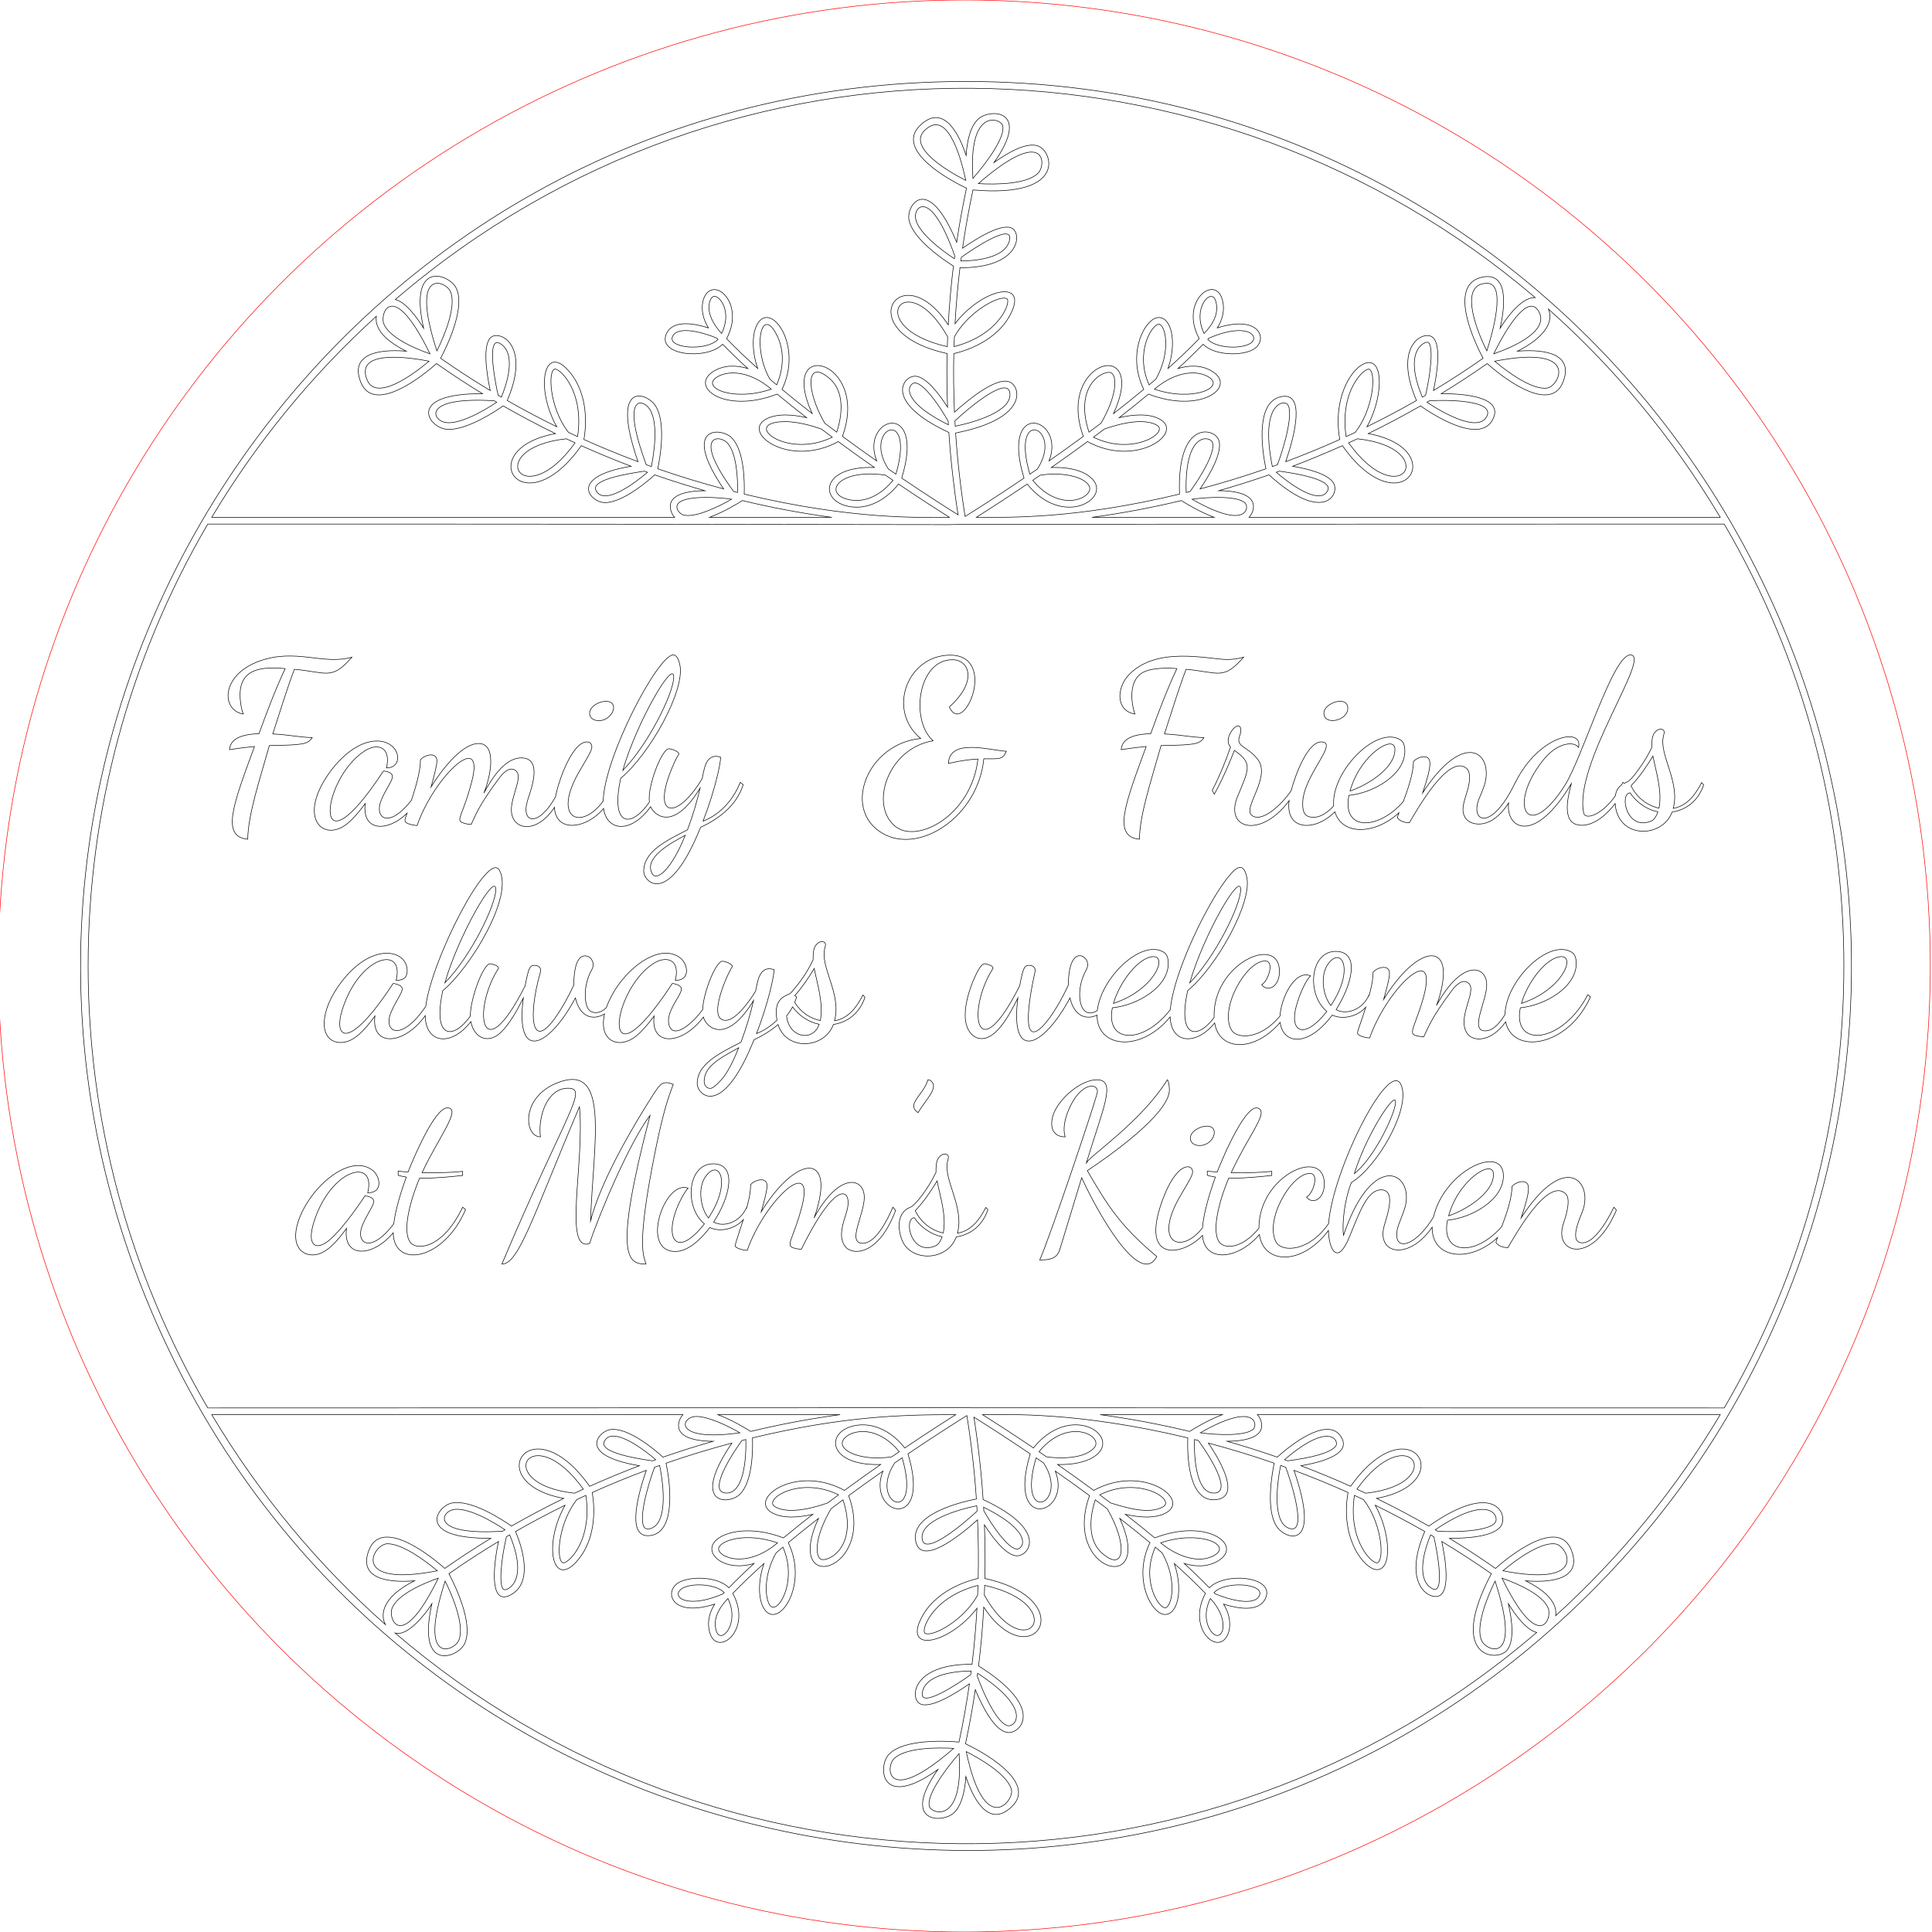 <?xml version="1.0" encoding="utf-8"?>
<!-- Generator: Adobe Illustrator 21.1.0, SVG Export Plug-In . SVG Version: 6.00 Build 0)  -->
<svg version="1.1" id="Слой_1" xmlns="http://www.w3.org/2000/svg" xmlns:xlink="http://www.w3.org/1999/xlink" x="0px" y="0px"
	 width="864px" height="864px" viewBox="0 0 864 864" enable-background="new 0 0 864 864" xml:space="preserve">
<circle fill="none" stroke="#FF0000" stroke-width="0.25" stroke-miterlimit="10" cx="431.243" cy="432" r="432"/>
<path fill="none" stroke="#000000" stroke-width="0.25" stroke-miterlimit="10" d="M432,36.436
	c-283.881,0-474.201,290.12-364.479,549.536c109.271,258.348,445.828,324.09,644.184,125.734
	c36.328-36.328,64.85-78.631,84.772-125.734C906.396,326.093,715.352,36.436,432,36.436z M769.312,231.363H558.584
	c2.096-2.183,6.731-11.743-13.474-11.924c7.201-2.056,14.679-4.398,22.387-7.08c24.366,22.063,31.709,8.787,28.926,3.772
	c-2.364-4.259-11.993-6.546-18.342-7.617c7.267-2.755,14.7-5.816,22.249-9.201c26.272,37.158,49.438,1.591,11.554-5.408
	c7.718-3.761,15.529-7.88,23.385-12.381c9.38,6.579,27.114,16.307,32.317,6.03c4.99-9.846-11.936-11.557-23.08-11.488
	c6.85-4.18,13.719-8.66,20.575-13.466c10.422,9.192,28.667,21.302,33.864,8.346c4.905-12.236-6.977-14.998-20.294-13.902
	c8.225-4.122,16.981-11.066,13.833-18.811C721.812,164.315,747.847,195.413,769.312,231.363z M542.969,231.363h-54.662
	c13.819-1.868,26.952-4.37,39.995-7.505C529.574,224.675,536.106,228.77,542.969,231.363z M542.151,197.685
	c1.764,3.943-4.868,15.196-9.95,22.123c-0.584,0.148-1.165,0.293-1.744,0.436C529.701,192.818,540.976,195.056,542.151,197.685z
	 M533.106,223.253c7.854-1.11,21.02-1.556,23.895,1.905C558.601,227.084,557.595,237.259,533.106,223.253z M571.288,207.828
	c-0.767,0.278-1.528,0.546-2.291,0.817c-5.68-28.224,4.996-29.828,6.718-27.872C578.615,184.081,574.654,198.744,571.288,207.828z
	 M572.133,210.712c1.004,0.156,24.402,2.978,21.655,8.587c-3.473,7.086-17.077-2.951-23.054-8.088
	C571.2,211.044,571.664,210.881,572.133,210.712z M606.034,193.381c-1.349,0.636-2.695,1.265-4.037,1.88
	c-3.156-20.938,8.755-31.598,10.578-30.02C615.507,167.768,613.841,183.529,606.034,193.381z M607.038,196.225
	c37.853,4.151,19.558,34.468-3.922,1.823C604.42,197.45,605.727,196.842,607.038,196.225z M637.523,176.75
	c-0.482,0.283-0.964,0.574-1.446,0.855c-8.981-21.576,1.61-25.254,2.682-24.463C641.047,154.829,639.906,166.569,637.523,176.75z
	 M664.911,186.197c-3.793,7.487-19.859-1.673-26.761-6.328c0.356-0.208,0.713-0.426,1.07-0.636
	C647.183,178.738,668.604,178.908,664.911,186.197z M664.915,156.927c-5.66-11.362-12.076-30.23,0.142-30.23
	C673.678,126.697,667.589,148.75,664.915,156.927z M668.427,161.533c38.401-7.489,28.847,10.798,23.854,11.924
	C685.893,174.892,674.41,166.593,668.427,161.533z M687.994,139.042c5.27,8.619-10.464,15.91-19.992,19.189
	C672.292,149.412,682.865,130.658,687.994,139.042z M686.563,133.077c-5.26-0.287-11.529,6.981-15.698,13.694
	c2.492-11.117,3.316-25.097-7.891-22.853c-13.964,2.792-6.409,23.691,0.269,36.307c-7.39,5.177-14.796,9.975-22.176,14.421
	c1.565-7.434,3.683-20.815-0.526-23.918c-4.096-3.027-17.591,3.86-7.09,28.381c-7.433,4.25-14.824,8.153-22.134,11.734
	c5.872-10.45,7.259-24.391,3.216-27.873c-5.405-4.656-19.46,10.643-15.374,33.582c-8.228,3.692-16.312,6.983-24.197,9.923
	c3.916-11.251,9.199-31.776-2.313-29.026c-10.616,2.526-8.762,21.46-6.511,32.206c-10.27,3.563-20.133,6.526-29.451,8.993
	c4.09-6.021,10.576-16.884,8.204-22.187c-2.343-5.243-18.583-8.383-17.407,24.51c-46.45,11.149-75.624,10.393-90.876,10.393
	c4.746-2.992,12.865-8.198,22.764-14.887c15.976,19.768,37.294,6.629,29.314-2.034c-4.502-4.888-12.921-5.551-18.519-5.377
	c5.178-3.611,10.626-7.495,16.181-11.58c21.541,11.774,43.025-3.618,32.651-9.84c-5.066-3.038-12.752-2.184-18.481-0.87
	c4.424-3.442,8.822-6.965,13.111-10.532c23.455,9.049,39.821-3.299,28.387-10.245c-4.983-3.026-10.585-2.58-15.21-1.203
	c3.971-3.624,7.744-7.251,11.232-10.842c4.878,4.947,16.663,5.346,22.158,2.479c7.171-3.74,3.974-16.104-15.798-9.798
	c1.991-3.195,3.741-7.839,2.088-13.062c-3.432-10.853-19.067,1.452-10.194,17.871c-4.258,4.409-8.959,8.877-13.936,13.33
	c4.019-11.607,1.61-22.781-4.151-22.781c-5.977,0-14.615,15.941-6.713,32.132c-4.415,3.667-8.944,7.289-13.499,10.822
	c15.915-34.943-26.034-24.092-13.52,10.199c-5.247,3.856-10.399,7.534-15.315,10.97c7.637-19.573-22.102-28.026-11.205,7.703
	c-13.098,8.857-23.117,15.136-26.345,17.137c-1.997-12.449-3.414-24.894-4.248-37.315c33.136-6.471,29.119-21.194,23.874-22.929
	c-6.086-2.015-18.608,8.382-24.391,13.615c-0.383-8.749-0.49-17.484-0.295-26.196c4.427-0.997,19.684-5.322,25.849-18.579
	c6.835-14.695-13.173-10.532-25.299,5.21c0.473-8.369,1.198-16.714,2.206-25.027c26.692,0.149,27.786-14.99,23.412-17.584
	c-4.505-2.67-16.024,4.51-22.257,8.846c1.259-8.725,2.818-17.413,4.67-26.057c42.112,3.657,35.817-17.531,28.909-19.727
	c-5.019-1.593-12.886,2.741-19.481,7.455c16.897-23.934-2.091-24.312-7.227-19.294c-3.553,3.471-4.881,10.022-5.275,16.135
	c-4.194-12.744-11.385-22.525-20.708-13.278c-9.91,9.832,8.322,21.907,20.879,27.939c-1.723,8.026-3.179,16.092-4.394,24.188
	c-12.913-31.079-22.44-16.711-21.356-10.217c1.468,8.792,16.182,18.51,19.901,20.839c-1.068,8.734-1.832,17.502-2.313,26.296
	c-21.18-32.023-44.834,3.09-0.513,12.822c-0.178,7.98-0.092,15.98,0.211,23.991c-3.466-5.428-9.284-13.319-14.1-13.835
	c-5.552-0.589-15.25,11.201,14.68,25.145c0.81,12.264,2.188,24.552,4.124,36.844c-4.082-2.548-13.391-8.438-25.204-16.427
	c10.9-35.742-18.829-27.241-11.206-7.703c-4.917-3.436-10.068-7.114-15.315-10.969c12.511-34.279-29.455-45.182-13.52-10.198
	c-4.555-3.533-9.085-7.155-13.5-10.823c9.524-19.513-4.889-39.826-11.015-29.219c-2.341,4.055-2.615,11.876,0.153,19.868
	c-4.978-4.453-9.679-8.921-13.937-13.33c6.579-12.177-0.439-22.703-6.112-21.888c-4.441,0.626-7.052,8.963-1.995,17.078
	c-6.212-1.982-15.881-3.819-18.778,2.615c-4.394,9.766,18.022,11.919,25.14,4.704c3.488,3.591,7.26,7.217,11.231,10.841
	c-4.626-1.377-10.229-1.823-15.211,1.204c-11.353,6.898,4.807,19.342,28.388,10.245c4.29,3.568,8.688,7.091,13.113,10.534
	c-5.73-1.314-13.417-2.168-18.484,0.869c-10.374,6.222,11.101,21.619,32.652,9.839c5.555,4.084,11.003,7.969,16.181,11.58
	c-24.282-0.758-24.971,15.312-10.76,17.541c8.353,1.313,16.096-3.375,21.555-10.129c9.899,6.69,18.019,11.896,22.764,14.888
	c-12.135,0-43.159,1.279-91.787-10.393c0.178-4.993,0.161-19.466-5.614-25.198c-4.87-4.835-22.765-5.355-3.589,22.875
	c-9.319-2.467-19.182-5.43-29.451-8.993c0.997-4.76,3.77-20.381-0.92-28.016c-3.859-6.287-20.63-11.727-7.905,24.835
	c-7.885-2.941-15.969-6.232-24.197-9.924c0.814-4.569,2.694-20.184-7.058-30.962c-10.875-12.021-14.787,8.014-5.099,25.254
	c-7.31-3.581-14.701-7.484-22.134-11.734c10.498-24.515-2.994-31.408-7.09-28.381c-4.208,3.104-2.091,16.484-0.526,23.919
	c-7.381-4.446-14.786-9.244-22.177-14.421c2.526-4.772,11.16-22.266,7.067-31.183c-3.027-6.594-21.624-13.197-14.69,17.729
	c-3.671-5.911-8.282-11.737-12.655-12.808C327.074,5.071,543.776,11.17,686.563,133.077z M463.905,209.756
	c-1.137,0.782-2.254,1.546-3.355,2.297C451.48,180.999,475.978,191.329,463.905,209.756z M487.204,219.386
	c-1.638,4.693-14.522,8.628-25.352-4.593c1.104-0.751,2.227-1.52,3.367-2.303C478.843,210.478,488.684,215.14,487.204,219.386z
	 M492.402,189.228c-1.803,1.366-3.604,2.717-5.396,4.047c-7.185-21.706,7.576-28.55,10.225-26.358
	C499.517,168.812,499.485,176.969,492.402,189.228z M493.864,191.877c1.027-0.312,16.195-6.091,23.59-1.659
	c5.413,3.243-11.178,13.862-28.44,5.294C490.626,194.316,492.244,193.103,493.864,191.877z M516.929,169.53
	c-1.009,0.867-2.027,1.732-3.051,2.595c-6.559-14.756,1.438-27.125,4.322-27.132C521.126,144.985,524.013,157.009,516.929,169.53z
	 M540.457,168.562c7.772,4.72-7.232,11.305-24.182,5.462C526.301,165.552,535.677,165.658,540.457,168.562z M538.479,149.139
	c-5.547-11.452,3.237-20.695,5.146-14.661C545.372,140.002,542.476,144.911,538.479,149.139z M558.807,153.772
	c-4.836,2.521-15.136,1.754-18.697-1.987c0.174-0.184,0.345-0.367,0.517-0.551C558.602,143.482,563.993,151.067,558.807,153.772z
	 M427.176,190.612c-0.047-0.794-0.099-1.589-0.142-2.383c5.629-5.306,23.275-20.258,24.552-12.645
	C452.995,183.962,435.453,188.925,427.176,190.612z M426.802,115.701c-5.818-3.787-16.325-11.785-17.371-18.053
	c-0.891-5.344,6.836-13.616,17.535,16.803C426.91,114.868,426.857,115.285,426.802,115.701z M450.237,133.56
	c2.157,1.067-2.996,16.187-23.59,21.448c0.044-1.447,0.092-2.894,0.151-4.34C432.795,139.572,446.759,131.835,450.237,133.56z
	 M429.694,116.726c0.071-0.551,0.143-1.102,0.216-1.653c5.713-4.169,22.61-15.193,21.651-8.201
	C450.328,115.848,434.838,116.694,429.694,116.726z M448.335,55.994c1.611,4.631-6.524,16.108-13.231,23.787
	C432.916,48.033,447.249,52.855,448.335,55.994z M437.509,82.114c29.913-26.035,30.526-8.837,26.873-4.835
	C459.736,82.367,445.581,82.617,437.509,82.114z M431.899,80.674c-9.156-4.633-25.84-14.974-18.441-22.313
	C422.962,48.93,429.15,67.607,431.899,80.674z M424.133,189.97c-23.349-11.61-17.399-19.012-14.796-18.732
	c4.072,0.436,11.167,10.748,14.703,17.175C424.069,188.932,424.103,189.451,424.133,189.97z M423.799,150.624
	c-0.061,1.469-0.111,2.939-0.155,4.41C384.577,146.121,405.25,117.554,423.799,150.624z M397.3,209.755
	c-12.024-18.355,12.44-28.808,3.356,2.297C399.555,211.302,398.437,210.537,397.3,209.755z M399.355,214.793
	c-7.683,9.38-15.513,9.336-18.609,8.848c-13.404-2.101-6.682-14.364,15.242-11.151C397.128,213.273,398.252,214.042,399.355,214.793
	z M368.806,189.229c-8.708-15.07-8.324-29.132,2.26-19.884c7.772,6.789,4.694,19.19,3.133,23.927
	C372.407,191.943,370.608,190.593,368.806,189.229z M372.192,195.512c-20.596,10.221-41.549-6.953-21.015-6.953
	c7.245,0,15.041,2.977,16.166,3.319C368.963,193.103,370.581,194.315,372.192,195.512z M344.278,169.531
	c-7.78-13.749-4.064-32.326,2.517-20.826c5.534,9.673,2.23,19.568,0.529,23.417C346.301,171.26,345.285,170.396,344.278,169.531z
	 M344.932,174.024c-16.94,5.84-31.968-0.732-24.182-5.463C325.557,165.641,334.988,165.62,344.932,174.024z M319.223,132.527
	c2.731-0.397,8.243,6.83,3.505,16.613C313.988,139.776,317.451,132.776,319.223,132.527z M321.097,151.786
	c-5.176,5.436-22.726,4.012-20.329-1.305c2.349-5.222,14.593-1.495,19.812,0.754C320.751,151.418,320.923,151.602,321.097,151.786z
	 M331.994,223.859c13.044,3.135,26.178,5.637,39.994,7.505h-54.662C324.19,228.77,330.722,224.675,331.994,223.859z
	 M305.322,230.191c-2.219-0.772-7.947-7.744,10.461-7.744c3.974,0,8.148,0.346,11.408,0.806
	C320.908,226.848,310.31,231.928,305.322,230.191z M325.085,197.901c4.323,4.289,4.923,16.062,4.752,22.342
	c-0.579-0.144-1.159-0.288-1.742-0.435C309.573,194.562,321.385,194.231,325.085,197.901z M289.008,207.829
	c-11.738-31.66-1.514-29.809,1.675-24.622c3.959,6.445,1.595,20.562,0.616,25.438C290.536,208.374,289.775,208.106,289.008,207.829z
	 M289.563,211.211c-5.949,5.115-19.572,15.191-23.054,8.088c-2.505-5.118,16.468-7.78,21.655-8.587
	C288.632,210.881,289.096,211.044,289.563,211.211z M254.262,193.381c-8.77-11.066-9.329-28.326-6.007-28.326
	c2.349,0,13.064,9.998,10.042,30.204C256.956,194.646,255.61,194.017,254.262,193.381z M257.18,198.047
	c-23.472,32.63-41.788,2.33-3.922-1.822C254.569,196.842,255.876,197.45,257.18,198.047z M223.657,153.627
	c7.787,4.631,2.535,19.225,0.56,23.977c-0.481-0.28-0.963-0.571-1.445-0.854C221.173,169.917,217.588,150.027,223.657,153.627z
	 M222.147,179.869c-5.753,3.884-17.215,10.449-23.395,8.969c-5.81-1.388-9.317-11.569,22.327-9.604
	C221.435,179.443,221.791,179.661,222.147,179.869z M195.381,156.927c-12.347-37.749,3.851-31.344,6.013-26.634
	C204.27,136.554,198.988,149.688,195.381,156.927z M192.294,158.232c-6.894-2.373-18.301-7.403-20.662-13.428
	C169.746,139.99,175.706,124.135,192.294,158.232z M168.279,141.456c-0.944,7.074,6.958,12.375,13.367,15.588
	c-13.371-1.1-25.179,1.717-20.295,13.901c5.196,12.956,23.417,0.868,33.864-8.346c6.856,4.806,13.724,9.286,20.575,13.466
	c-34.986-0.217-24.15,15.977-15.124,15.977c8.764,0,21.148-8.265,24.361-10.519c7.856,4.502,15.667,8.62,23.385,12.381
	c-37.89,7-14.72,42.57,11.554,5.408c7.548,3.385,14.982,6.446,22.249,9.201c-28.744,4.847-18.072,16.259-11.696,16.259
	c8.008,0,19.277-9.695,22.28-12.414c7.708,2.682,15.185,5.024,22.385,7.08c-8.053,0.073-17.591,1.796-14.995,9.388
	c0.34,0.993,0.855,1.842,1.522,2.537H94.689C114.696,197.854,139.548,167.558,168.279,141.456z M191.87,161.533
	c-7.847,6.64-23.858,17.968-27.733,8.295C159.126,157.336,179.016,159.024,191.87,161.533z M94.689,632.637h210.727
	c-2.112,2.199-6.718,11.743,13.47,11.925c-7.2,2.055-14.677,4.397-22.383,7.079c-3.2-2.9-15.813-13.754-23.847-12.278
	c-4.773,0.876-14.968,11.362,13.264,16.123c-7.264,2.754-14.695,5.813-22.24,9.198c-26.264-37.16-49.465-1.592-11.561,5.411
	c-7.718,3.761-15.529,7.88-23.386,12.382c-3.544-2.487-18.281-12.312-26.972-10.233c-6.372,1.523-16.007,15.906,17.732,15.692
	c-6.85,4.18-13.718,8.66-20.573,13.465c-10.429-9.2-28.664-21.309-33.863-8.346c-4.912,12.255,7.007,14.993,20.303,13.897
	c-14.274,7.151-15.46,14.963-13.016,19.552C142.675,700.272,116.355,668.924,94.689,632.637z M321.033,632.637h54.669
	c-13.238,1.789-26.337,4.219-40.004,7.505C334.428,639.327,327.896,635.231,321.033,632.637z M324.436,667.693
	c-7.869-0.625,2.723-17.176,7.364-23.501c0.584-0.148,1.165-0.293,1.744-0.436C333.771,652.031,332.729,668.327,324.436,667.693z
	 M330.894,640.747c-30.212,4.276-26.618-7.289-19.49-7.289C316.874,633.458,325.483,637.653,330.894,640.747z M292.712,656.172
	c0.767-0.278,1.528-0.546,2.291-0.817c0.981,4.874,3.347,18.984-0.616,25.437c-1.934,3.151-5.197,3.461-6.102,2.435
	C285.385,679.919,289.346,665.256,292.712,656.172z M291.867,653.288c-1.001-0.156-24.392-2.989-21.654-8.587
	c0.809-1.649,2.043-2.479,4.055-2.479c5.519,0,14.312,6.539,18.997,10.568C292.799,652.957,292.335,653.119,291.867,653.288z
	 M257.968,670.618c1.349-0.636,2.694-1.264,4.036-1.879c3.157,20.942-8.755,31.592-10.578,30.02
	C248.492,696.232,250.159,680.47,257.968,670.618z M256.962,667.775c-37.876-4.154-19.54-34.458,3.926-1.824
	C259.583,666.548,258.274,667.158,256.962,667.775z M226.477,687.25c0.482-0.283,0.964-0.574,1.446-0.855
	c8.981,21.576-1.611,25.256-2.682,24.463C222.953,709.171,224.093,697.431,226.477,687.25z M202.456,675.162
	c6.179-1.473,17.64,5.087,23.395,8.969c-0.356,0.208-0.713,0.426-1.07,0.636C192.723,686.753,197.113,676.441,202.456,675.162z
	 M199.085,707.073c3.606,7.239,8.889,20.373,6.013,26.634C202.859,738.586,186.724,744.869,199.085,707.073z M195.573,702.467
	c-39.547,7.714-28.833-12.089-22.276-12.089C179.85,690.378,190.056,697.801,195.573,702.467z M175.337,719.196
	c2.36-6.025,13.768-11.055,20.661-13.428C179.598,739.48,173.411,724.106,175.337,719.196z M176.717,730.312
	c5.477,1.606,13.351-8.144,16.418-13.083c-6.965,31.064,11.735,24.166,14.69,17.729c4.093-8.917-4.542-26.411-7.067-31.183
	c7.39-5.177,14.796-9.975,22.176-14.421c-2.486,11.806-4.08,29.565,5.959,23.597c10.15-6.035,3.758-23.151,1.656-28.059
	c7.434-4.25,14.825-8.153,22.135-11.734c-9.834,17.498-5.645,37.13,5.098,25.254c9.752-10.778,7.872-26.393,7.058-30.962
	c8.228-3.692,16.312-6.983,24.197-9.923c-3.178,9.132-9.067,29.241,0.598,29.241c12.11,0,10.731-20.463,8.227-32.422
	c10.27-3.563,20.133-6.526,29.451-8.993c-19.024,28.006-1.333,27.76,3.589,22.874c5.775-5.732,5.793-20.204,5.614-25.197
	c40.259-9.663,66.57-10.393,90.876-10.393c-4.744,2.991-12.859,8.194-22.752,14.88c-8.713-10.791-17.929-10.693-21.567-10.121
	c-14.427,2.263-13.369,18.288,10.761,17.54c-5.175,3.61-10.621,7.492-16.173,11.574c-21.5-11.759-43.05,3.615-32.66,9.846
	c5.066,3.036,12.753,2.183,18.483,0.869c-4.423,3.441-8.819,6.963-13.106,10.529c-15.649-6.04-28.864-2.484-31.539,2.847
	c-2.744,5.472,6.152,12.238,18.357,8.606c-3.971,3.624-7.744,7.251-11.232,10.842c-4.877-4.947-16.662-5.345-22.158-2.479
	c-7.171,3.74-3.974,16.104,15.798,9.798c-1.991,3.195-3.741,7.839-2.088,13.062c3.385,10.702,19.136-1.325,10.194-17.871
	c4.258-4.409,8.959-8.877,13.936-13.33c-2.767,7.992-2.493,15.813-0.152,19.867c6.144,10.639,20.471-9.845,11.016-29.219
	c4.415-3.667,8.944-7.289,13.499-10.822c-16.03,35.196,25.94,23.835,13.52-10.199c5.247-3.856,10.399-7.534,15.315-10.97
	c-7.637,19.573,22.101,28.022,11.205-7.703c13.098-8.857,23.117-15.136,26.345-17.137c1.997,12.449,3.414,24.894,4.248,37.315
	c-10.779,2.105-28.999,7.775-27.189,18.553c1.971,11.719,18.927-1.294,27.706-9.239c0.383,8.749,0.49,17.484,0.295,26.196
	c-4.427,0.997-19.684,5.322-25.849,18.579c-6.936,14.913,13.304,10.357,25.3-5.228c-0.473,8.374-1.198,16.725-2.207,25.044
	c-26.708-0.14-27.793,14.987-23.413,17.585c4.503,2.667,16.023-4.511,22.257-8.846c-1.259,8.725-2.818,17.413-4.67,26.057
	c-5.385-0.468-24.853-1.606-31.47,5.636c-4.888,5.35-3.74,25.06,22.051,6.622c-16.931,23.972,2.103,24.303,7.217,19.307
	c3.553-3.471,4.881-10.022,5.275-16.135c4.185,12.717,11.368,22.542,20.708,13.278c9.911-9.832-8.322-21.907-20.879-27.939
	c1.723-8.026,3.179-16.092,4.394-24.188c2.479,5.967,8.539,19.164,15.019,19.164c5.446,0,16.099-11.207-13.563-29.786
	c1.068-8.734,1.832-17.502,2.313-26.296c21.185,32.027,44.822-3.092,0.513-12.822c0.178-7.98,0.092-15.98-0.211-23.991
	c2.854,4.47,9.342,13.864,14.642,13.864c5.137,0,14.32-11.411-15.222-25.174c-0.81-12.264-2.188-24.552-4.124-36.844
	c4.082,2.548,13.391,8.438,25.204,16.427c-10.895,35.724,18.843,27.276,11.206,7.703c4.917,3.436,10.068,7.114,15.315,10.969
	c-12.526,34.32,29.489,45.255,13.52,10.198c4.555,3.533,9.085,7.155,13.5,10.823c-7.9,16.185,0.729,32.12,6.705,32.132
	c0.002,0,0.005,0,0.008,0c5.74,0,8.183-11.137,4.151-22.78c4.977,4.453,9.678,8.92,13.935,13.329
	c-6.567,12.155,0.419,22.695,6.113,21.888c4.439-0.625,7.052-8.962,1.994-17.078c6.213,1.981,15.882,3.819,18.778-2.615
	c4.392-9.762-18.018-11.926-25.14-4.704c-3.488-3.591-7.26-7.218-11.231-10.841c4.626,1.377,10.228,1.823,15.211-1.204
	c11.373-6.91-4.864-19.331-28.394-10.25c-4.288-3.566-8.684-7.088-13.107-10.529c5.73,1.314,13.418,2.168,18.484-0.869
	c10.387-6.229-11.156-21.608-32.661-9.846c-5.552-4.082-10.998-7.964-16.173-11.574c13.421,0.417,22.042-5.087,19.872-11.308
	c-2.486-7.135-18.396-11.318-30.677,3.89c-9.894-6.686-18.009-11.889-22.753-14.88c10.783,0,42.325-1.479,91.787,10.393
	c-0.395,11.039,1.256,28.531,12.318,27.654c11.173-0.885,3.263-15.942-3.115-25.331c9.319,2.467,19.182,5.43,29.451,8.993
	c-0.997,4.76-3.77,20.381,0.92,28.016c3.902,6.358,20.585,11.598,7.905-24.835c7.885,2.941,15.969,6.232,24.197,9.924
	c-3.723,20.9,7.513,34.509,12.931,34.509c6.994,0,5.874-16.97-0.774-28.801c7.31,3.581,14.701,7.484,22.135,11.734
	c-9.125,21.306-0.132,29.097,4.882,29.097c7.321,0,4.237-17.495,2.734-24.635c7.381,4.446,14.787,9.245,22.177,14.421
	c-19.767,37.345,2.276,39.725,6.907,34.312c3.42-3.998,2.49-12.941,0.715-20.858c3.671,5.911,8.282,11.736,12.655,12.808
	C536.674,859.146,319.495,852.812,176.717,730.312z M400.095,654.244c1.137-0.782,2.254-1.546,3.355-2.297
	C412.525,683.019,387.988,672.724,400.095,654.244z M376.796,644.614c1.623-4.648,14.479-8.681,25.352,4.593
	c-1.104,0.751-2.227,1.52-3.367,2.303C385.119,653.514,375.313,648.868,376.796,644.614z M371.598,674.772
	c1.803-1.366,3.604-2.717,5.396-4.047c7.185,21.707-7.576,28.551-10.225,26.358C364.483,695.188,364.515,687.031,371.598,674.772z
	 M370.129,672.128c-1.056,0.326-16.2,6.082-23.584,1.654c-5.413-3.243,11.178-13.862,28.44-5.294
	C373.372,669.686,371.752,670.9,370.129,672.128z M347.071,694.47c1.009-0.867,2.027-1.732,3.051-2.595
	c6.946,15.628-2.786,31.346-6.028,25.719C342.015,713.995,341.562,704.206,347.071,694.47z M321.521,691.946
	c1.759-3.505,12.809-6.587,26.204-1.97C332.787,702.601,319.699,695.574,321.521,691.946z M325.521,714.861
	c5.553,11.465-3.241,20.681-5.146,14.661C318.626,723.99,321.536,719.077,325.521,714.861z M312.635,708.759
	c4.413,0,9.085,1.176,11.255,3.456c-0.174,0.184-0.345,0.367-0.517,0.551C301.548,722.177,296.817,708.759,312.635,708.759z
	 M436.824,673.388c0.047,0.794,0.099,1.589,0.142,2.383c-5.609,5.286-23.275,20.257-24.552,12.645
	C411.005,680.038,428.547,675.075,436.824,673.388z M437.197,748.299c24.737,16.103,16.712,24.057,13.58,23.467
	c-4.644-0.863-10.839-13.958-13.744-22.218C437.089,749.132,437.143,748.715,437.197,748.299z M413.763,730.44
	c-2.157-1.067,2.996-16.187,23.59-21.448c-0.044,1.447-0.092,2.894-0.151,4.34C431.205,724.427,417.242,732.162,413.763,730.44z
	 M434.306,747.274c-0.071,0.551-0.143,1.102-0.216,1.653c-5.699,4.157-22.61,15.193-21.651,8.201
	C413.672,748.152,429.162,747.308,434.306,747.274z M415.665,808.006c-1.611-4.631,6.524-16.108,13.231-23.787
	C431.09,816.066,416.735,811.099,415.665,808.006z M426.491,781.886c-29.913,26.035-30.524,8.834-26.873,4.835
	C404.437,781.445,419.347,781.441,426.491,781.886z M432.101,783.326c6.989,3.537,19.111,10.889,20.272,17.326
	C453.271,805.632,440.204,821.841,432.101,783.326z M439.867,674.03c23.535,11.703,17.285,19.004,14.796,18.732
	c-4.072-0.436-11.167-10.748-14.703-17.175C439.931,675.068,439.897,674.549,439.867,674.03z M440.201,713.374
	c0.061-1.469,0.111-2.938,0.155-4.408C479.424,717.88,458.758,746.456,440.201,713.374z M466.7,654.245
	c12.024,18.355-12.441,28.81-3.356-2.297C464.445,652.698,465.563,653.463,466.7,654.245z M464.645,649.207
	c13.112-16.01,29.386-6.851,24.626-1.681c-5.617,6.099-19.847,4.191-21.26,3.984C466.872,650.727,465.748,649.958,464.645,649.207z
	 M495.194,674.771c9.214,15.944,7.904,28.764-2.26,19.884c-7.772-6.789-4.694-19.19-3.133-23.927
	C491.593,672.057,493.392,673.407,495.194,674.771z M491.807,668.488c17.266-8.569,33.842,2.058,28.441,5.294
	c-6.376,3.823-17.541,0.184-23.591-1.659C495.037,670.897,493.419,669.685,491.807,668.488z M519.722,694.469
	c7.097,12.541,4.193,24.538,1.273,24.538c-2.829-0.007-10.911-12.214-4.319-27.129C517.698,692.74,518.715,693.604,519.722,694.469z
	 M519.068,689.976c16.938-5.837,31.969,0.731,24.182,5.463C535.978,699.856,525.603,695.499,519.068,689.976z M541.271,729.051
	c-1.989-2.997-2.909-8.182,0.001-14.19C551.265,725.567,546.046,736.244,541.271,729.051z M542.903,712.214
	c5.175-5.437,22.726-4.012,20.329,1.305c-2.412,5.36-15.135,1.261-19.812-0.754C543.249,712.582,543.077,712.398,542.903,712.214z
	 M532.006,640.141c-13.637-3.278-26.736-5.711-40.001-7.504h54.66C539.802,635.231,533.275,639.326,532.006,640.141z
	 M560.705,638.842c-2.873,3.458-16.041,3.014-23.896,1.905C561.163,626.812,562.352,636.859,560.705,638.842z M543.268,667.693
	c-8.299,0.645-9.33-15.703-9.106-23.937c0.579,0.144,1.159,0.288,1.742,0.435C540.546,650.519,551.144,667.067,543.268,667.693z
	 M574.991,656.171c2.688,7.25,9.552,29.24,2.056,27.463c-8.256-1.966-6.009-20.004-4.346-28.28
	C573.464,655.625,574.225,655.893,574.991,656.171z M574.437,652.789c19.98-17.177,24.286-8.57,23.067-6.375
	c-2.603,4.692-20.667,6.718-21.668,6.875C575.368,653.119,574.904,652.956,574.437,652.789z M609.737,670.618
	c7.808,9.852,9.475,25.614,6.541,28.141c-1.83,1.577-13.709-9.067-10.575-30.019C607.044,669.354,608.389,669.982,609.737,670.618z
	 M606.82,665.953c23.478-32.644,41.777-2.329,3.922,1.823C609.432,667.158,608.124,666.55,606.82,665.953z M640.343,710.373
	c-7.788-4.631-2.535-19.226-0.56-23.977c0.481,0.28,0.963,0.571,1.444,0.854C642.831,694.101,646.407,713.977,640.343,710.373z
	 M641.853,684.131c24.639-16.629,28.587-5.919,26.905-3.369c-2.606,3.943-17.1,4.546-25.835,4.005
	C642.567,684.557,642.21,684.339,641.853,684.131z M668.619,707.073c12.356,37.778-3.775,31.51-6.013,26.634
	C659.73,727.446,665.013,714.312,668.619,707.073z M671.707,705.768c6.893,2.373,18.3,7.403,20.661,13.428
	C694.273,724.061,688.153,739.581,671.707,705.768z M695.721,722.544c0.944-7.078-6.965-12.381-13.375-15.592
	c13.409,1.105,25.183-1.719,20.302-13.897c-5.189-12.938-23.367-0.921-33.863,8.345c-6.855-4.805-13.723-9.285-20.573-13.465
	c7.528,0.048,19.833-0.655,23.047-5.519c3.303-4.997-2.738-20.671-32.287,0.06c-7.856-4.502-15.667-8.62-23.385-12.381
	c37.909-7.004,14.694-42.563-11.562-5.412c-7.545-3.384-14.976-6.444-22.24-9.197c8.035-1.355,22.003-4.754,18.399-12.105
	c-5.002-10.208-20.542,0.604-28.984,8.26c-7.707-2.682-15.185-5.024-22.385-7.08c8.013-0.073,17.597-1.78,14.994-9.388
	c-0.34-0.993-0.855-1.842-1.522-2.537H769.31C749.304,666.146,724.452,696.442,695.721,722.544z M672.131,702.467
	c5.978-5.061,17.454-13.362,23.853-11.924C700.99,691.67,710.53,709.963,672.131,702.467z M771.084,629.637
	c-0.015,0-336.928-0.061-336.929-0.061c-0.333-0.135-0.681-0.154-1.049-0.027c0,0-340.176,0.088-340.19,0.088
	c-71.32-121.894-71.37-273.294,0-395.273c355.31,0,329.486,0.564,336.934,0.061c0.344,0.139,0.678,0.154,1.044,0.028
	c0,0,340.176-0.088,340.19-0.088C842.405,356.258,842.454,507.658,771.084,629.637z M120.467,333.426
	c-4.207,14.913-9.488,30.605-9.682,41.872c-12.255-1.079-6.227-16.224,3.025-41.464c-2.595,0.223-6.446,0.679-11.195,1.43
	c0.438-5.752,7.373-6.984,13.212-7.148c3.32-9.249,7.507-20.178,11.699-29.106c-14.301-1.432-22.069,1.993-19.768,16.392
	c0.202,1.261,0.538,2.57,1.009,3.932c-9.959-1.778-9.977-17.413,7.11-23.643c16.395-5.976,28.514,1.882,41.501-1.787
	c-9.138,10.501-11.176,6.695-25.718,5.413c-2.862,7.356-6.186,18.075-9.682,28.901c9.129,0.557,11.327,1.459,17.649,1.635
	C137.606,332.915,135.389,333.159,120.467,333.426z M146.688,346.447c-13.68,20.03-1.655,30.383,8.725,21.804
	c2.386-1.974,5.025-4.936,7.917-8.885c-1.564,12.491,9.934,12.917,18.714,4.307c-1.147,3.296-1.98,4.195,2.262,5.191
	c0.873,0.204,1.614,0.306,2.219,0.306c7.771-22.281,30.507-43.193,24.457-19.659c-3.681,14.309-7.044,17.032-4.438,18.281
	c1.338,0.641,3.186,0.867,4.186,0.867c1.85-3.757,2.96-7.891,12.557-20.731c2.01-2.692,5.019-5.407,7.514-3.166
	c3.051,2.755-2.118,11.047-2.118,17.361c0,9.077,11.071,11.365,19.281-1.083c0.494,11.476,14.229,9.807,21.946,0.516
	c1.415,10.058,12.085,11.583,21.052-0.783c1.544,3.657,10.049,11.525,22.133-8.351c-1.333,5.711-3.027,11.667-5.647,18.688
	c-9.769,4.941-19.565,9.773-19.565,18.485c0,5.022,11.081,16.074,25.415-19.608c8.45-3.937,16.249-9.982,19.061-19.098l-1.311-1.021
	c-3.552,8.863-9.798,14.707-16.641,17.361c5.184-13.339,7.866-25.623,7.866-28.596c-7.084-2.367-7.478,6.652-8.27,9.601
	c-11.648,19.436-23.695,17.633-12.405-7.251c0.739-1.635,1.412-2.894,2.017-3.779c0-1.211-3.438-2.349-4.438-2.349
	c-3.227,0-9.723,16.817-8.763,23.829c-8.218,11.999-17.572,11.004-12.819-10.654c12.938-10.721,28.987-39.386,26.424-50.809
	c-0.388-1.713-1.205-4.341-2.925-4.341c-6.839,0-30.837,45.575-31.349,65.355c-9.736,13.463-23.39,8.21-10.303-13.883
	c3.858-6.51,5.244-8.864,5.244-10.315c0-1.493-1.003-2.246-2.219-2.246c-6.339,0-12.503,16.493-14.066,24.634
	c-7.638,13.709-15.854,11.942-12.306,1c1.556-4.815,6.679-18.485-2.976-18.485c-7.333,0-13.087,9.031-16.742,15.728
	c2.996-7.057,6.008-22.161-2.319-22.161c-7.833,0-17.139,12.694-21.28,19.404c0.651-2.279,2.622-9.297,2.622-11.643
	c0-4.092-5.411-2.811-7.362-0.511c0,5.364-2.27,12.693-4.041,18.127c-10.458,13.35-16.885,7.732-13.406-0.305
	c3.647-8.399,8.412-11.563,1.009-12.817c-0.067,0-0.236,0.204-0.504,0.613c-31.395,47.639-28.193,4.181-8.472-9.243
	c6.637-4.519,12.395-1.632,10.186,7.303c8.107,0,6.254-12.052-4.235-12.052c-5.757,0-11.303,3.513-15.481,7.507
	C150.706,341.172,148.57,343.689,146.688,346.447z M291.614,390.617c-3.952-7.35,9.476-14.152,14.825-17.056
	C300.534,388.356,293.723,394.529,291.614,390.617z M301.296,302.787c0,7.269-11.662,30.496-22.793,41.771
	C284.785,322.852,301.296,294.499,301.296,302.787z M263.677,318.924c0-3.843,7.137-6.674,9.783-4.596
	c2.647,2.083-0.543,7.966-5.647,7.966C265.975,322.294,263.677,321.453,263.677,318.924z M411.729,330.26
	c-15.333-12.734-5.857-37.276,13.212-37.276c21.59,0,5.933,37.098-0.403,23.183c12.871-11.541,8.874-21.141,1.412-21.141
	c-15.536,0-18.954,27.146-8.674,36.256c-20.234,3.369-28.579,28.783-16.943,38.246c9.816,7.992,34.09-4.752,37.014-30.076
	c-3.188,0.154-6.354,0.47-13.212,1.94c0.537-11.486,18.728-5.768,25.919-5.413c-1.737,3.678-2.513,3.37-10.085,3.37
	c-2.599,25.946-28.781,42.824-45.183,33.396C376.179,362.036,387.922,332.501,411.729,330.26z M504.614,302.021
	c12.407-13.41,36.013-7.098,44.073-7.098c2.534,0,4.797-0.269,7.463-1.021c-9.134,10.497-11.168,6.695-25.718,5.413
	c-2.867,7.367-6.139,17.93-9.682,28.901c9.129,0.557,11.327,1.459,17.649,1.635c-2.023,3.064-4.241,3.307-19.162,3.574
	c-4.556,16.151-9.49,30.698-9.682,41.872c-12.255-1.079-6.227-16.224,3.025-41.464c-2.49,0.214-6.4,0.672-11.195,1.43
	c0.443-5.814,7.378-6.984,13.212-7.148c3.32-9.249,7.507-20.178,11.699-29.106c-4.068-0.407-10.177-0.282-13.918,1.123
	c-8.093,3.046-6.562,14.224-4.841,19.2C498.792,317.77,499.449,307.606,504.614,302.021z M592.053,318.924
	c0-4.594,10.691-8.155,10.691-2.145C602.745,322.408,592.053,324.601,592.053,318.924z M748.273,361.511
	c3.218-11.908-6.567-24.161-4.337-32.477c0.202-0.748,0.303-1.293,0.303-1.634c0-1.433-2.334-2.196-4.286,0.255
	c-1.35,1.695-1.261,4.725-1.261,6.588c-1.277,2.724-2.758,5.311-4.438,7.762c-5.619,8.186-6.194,7.386-7.911,8.288l-0.56-0.425
	c-0.168,0.373-0.351,0.719-0.526,1.08c-1.744,1.178-2.546,2.866-2.841,4.906c-5.9,8.461-13.457,11.122-14.182,7.699
	c-4.669-22.121,30.697-70.673,20.877-70.673c-7.913,0-21.38,45.907-29.349,58.417c-16.702,26.224-25.856,8.915-9.632-11.387
	c6.726-8.412,14.165-8.286,15.784-5.668c2.237-9.147-17.585-5.731-28.216,15.652l-0.022-0.027
	c-10.944,22.789-20.593,17.651-16.086,6.996c2.195-5.187,3.076-7.425,3.076-11.081c0-11.349-12.223-16.151-28.441,8.783
	c4.384-12.998,4.089-16.137,0.505-16.137c-1.863,0-3.792,1.145-4.64,2.145c0,5.524-2.614,12.725-4.561,17.946
	c-11.153,12.801-27.496,13.306-24.283-2.831c10.756-1.01,25.012-9.055,25.012-19.813c0-2.519-0.655-4.188-1.967-5.005
	c-10.681-6.649-31.135,14.311-29.847,29.481c-2.215,2.531-5.548,5.141-8.93,5.141c-4.057,0-4.941-2.143-4.941-6.128
	c0-12.502,16.53-27.574,8.27-27.574c-5.922,0-11.449,14.168-13.407,21.762c-3.357,5.165-12.55,14.544-17.454,11.225
	c-4.719-3.181,8.578-17.023,2.571-25.072c-4.584-6.129-10.094-5.481-8.169-10.621c0.674-1.799,1.056-4.442-0.857-4.442
	c-1.839,0-6.344,6.247-3.228,9.396c-2.921,8.604-6.227,15.754-8.169,19.404l0.908,1.736c1.83-3.13,5.535-10.67,8.976-19.608
	c8.156,5.66,6.693,8.062,1.513,20.426c-6.277,14.962,10.406,19.172,22.984,2.045c-1.842,13.534,11.583,14.017,20.448,4.99
	c3.295,10.881,18.128,10.137,28.661,0.449c-0.457,1.2-0.689,1.944-0.689,2.218c1.169,1.626,3.426,2.246,5.345,2.246
	c2.565-4.285,17.603-31.69,25.769-24.152c0.771,0.715,1.159,2.026,1.159,3.932c0,7.232-5.797,14.067-1.159,18.894
	c2.352,2.454,10.904,4.576,18.614-7.497c-1.338,11.589,11.647,18.834,28.03-8.638c-1.725,6.609-4.579,18.587,4.74,18.587
	c5.74,0,11.406-5.106,14.879-9.692c1.121,15.989,21.114,15.6,25.462,3.768c6.357-0.999,11.652-4.919,14.119-12.153l-0.907-1.021
	C758.186,355.433,754.477,360.434,748.273,361.511z M623.822,335.162c0,8.496-12.434,16.011-20.07,18.587
	C608.252,337.33,623.822,327.964,623.822,335.162z M738.289,367.229c-11.002,4.455-14.145-12.438-9.278-12.663
	c2.17,3.439,6.791,7.393,12.405,8.477C740.674,365.289,739.633,366.685,738.289,367.229z M741.919,361.408
	c-6-1.318-10.403-5.464-12.506-10.008c3.533-3.578,7.217-8.986,9.783-13.276C740.492,344.858,743.437,353.698,741.919,361.408z
	 M234.027,446.298c-3.702,28.84,11.293,22.364,23.298,0c2,8.526,7.765,10.253,13.026,7.152c-2.861,12.67,6.905,15.875,14.254,9.801
	c2.386-1.974,5.025-4.936,7.917-8.885c-1.732,13.834,12.53,13.141,22.026,0.48c1.295,4.707,10.243,12.651,22.449-7.424
	c-1.333,5.711-3.027,11.667-5.647,18.688c-10.312,5.215-19.565,9.953-19.565,18.485c0,5.022,11.081,16.074,25.415-19.608
	c3.492-1.627,7.663-4.129,10.747-6.813c3.612,11.864,20.706,10.981,24.752-0.03c6.357-0.999,11.652-4.919,14.119-12.153
	l-0.907-1.021c-2.795,5.462-6.504,10.464-12.708,11.54c3.276-12.121-6.612-23.996-4.337-32.477c0.202-0.748,0.303-1.293,0.303-1.634
	c0-1.433-2.334-2.196-4.286,0.255c-1.35,1.695-1.261,4.725-1.261,6.588c-2.553,5.443-5.953,10.32-9.984,14.808
	c-1.247,1.265-8.159,1.545-6.171,12.211c-2.987,2.768-6.04,4.758-9.158,5.968c5.184-13.339,7.866-25.623,7.866-28.596
	c-7.067-2.362-7.463,6.596-8.27,9.601c-2.42,4.037-8.695,13.072-13.414,13.072c-8.534,0,0.793-20.832,3.025-24.103
	c0-1.211-3.438-2.349-4.438-2.349c-3.005,0-8.603,14.225-8.85,21.651c-4.509,6.211-12.108,12.503-14.546,8.017
	c-3.227-5.905,5.043-14.123,5.043-17.208c0-1.165-1.239-1.782-2.37-2.146c-1.975-0.63-1.719-0.328-2.067,0.205
	c-31.851,48.331-27.609,3.783-8.472-9.243c5.761-3.923,12.61-2.499,10.186,7.303c7.071,0,5.516-7.403,2.32-9.958
	c-9.927-7.915-27.743,6.724-33.13,22.086c-2.889,3.054-6.485,2.665-7.816,1.045c-2.307-2.8-2.345-11.078,0.807-17.055
	c1.229-2.244,1.6-3.497,0.253-5.668c-1.014-1.63-7.816-5.039-7.816,11.591c-1.076,2.384-2.304,4.8-3.682,7.251
	c-15.327,27.246-17.296,7.991-11.346-12.663c0.705-2.178-0.518-3.371-2.723-3.371c-1.984,0-2.546,1.463-4.034,9.191
	c-19.512,38.629-23.99,11.05-11.901-7.863c0-0.613-0.539-1.105-1.613-1.48c-1.076-0.374-1.782-0.563-2.118-0.563
	c-3.146,0-8.988,16.064-8.866,23.448c-7.979,11.061-16.989,9.914-12.312-11.397c12.22-10.126,31.804-42.107,25.314-53.872
	c-5.096-9.21-30.402,40.098-32.926,60.87c-11.163,16.489-19.371,11.534-15.483,2.551c3.651-8.408,7.565-10.804,2.572-12.409
	c-1.975-0.63-1.719-0.328-2.067,0.205c-19.634,29.793-26.572,24.31-22.289,10.927c7.743-24.167,27.93-28.745,24.003-12.867
	c3.884,0,4.942-1.765,4.942-4.392c0-9.661-16.874-13.39-31.063,7.404c-8.774,12.846-7.745,24.766,1.412,24.766
	c6.007,0,11.094-6.199,15.229-11.847c-1.764,14.089,13.065,13.066,22.496-0.164c0.144,12.395,11.484,14.174,20.413,2.664
	c1.394,7.391,7.759,10.127,13.265,4.955C227.926,457.978,231.534,451.347,234.027,446.298z M322.726,482.706
	c-2.388,2.689-4.085,4.034-5.094,4.034c-2.104,0-2.723-2.063-2.723-3.063c0-6.359,5.874-9.927,15.431-15.115
	C327.65,475.302,325.112,480.016,322.726,482.706z M355.431,445.244c3.121-3.44,6.329-8.166,8.694-12.12
	c1.295,6.734,4.24,15.574,2.723,23.284c-4.63-1.017-8.558-3.568-11.455-8.121c0.322-0.772,0.611-1.571,0.866-2.397L355.431,445.244z
	 M354.447,450.28c2.596,3.594,6.807,6.781,11.897,7.763c-2.629,7.968-13.622,6.226-14.565-3.768
	C352.801,453.052,353.69,451.719,354.447,450.28z M221.724,397.787c0,7.05-11.367,30.197-22.793,41.771
	C205.213,417.852,221.724,389.499,221.724,397.787z M478.492,446.298c1.918,8.176,7.282,9.987,12.104,7.662
	c-0.054,14.659,19.384,16.995,32.696,0.825c0.497,12.388,11.846,12.66,19.909,2.69c2.04,12.608,17.695,13.28,29.295-0.255
	c1.216,9.812,12.404,11.317,23.287-3.261c5.216,2.405,11.771,0.195,14.99-3.527c-3.75,11.928-4.559,11.641-2.737,12.616
	c1.342,0.713,3.33,1.123,4.487,1.123c8.303-23.806,34.317-47.053,22.238-12.306c-3.483,10.013-4.719,10.8-0.05,11.591
	c0.807,0.136,1.478,0.204,2.017,0.204c1.85-3.757,2.96-7.891,12.557-20.731c2.01-2.692,5.019-5.407,7.514-3.166
	c3.934,3.552-5.696,15.564-0.505,22.621c2.465,3.356,10.342,3.96,17.044-5.403c3.123,14.922,27.934,11.281,37.921-11.192
	l-1.21-0.919c-11.137,21.647-33.844,24.345-30.155,5.821c10.816-1.016,25.012-9.073,25.012-19.813c0-2.519-0.655-4.188-1.967-5.005
	c-10.274-6.396-29.625,12.7-29.893,27.855c-2.262,3.566-5.108,7.277-8.884,7.277c-7.086,0,0.706-13.278,0.706-20.527
	c0-8.874-11.088-11.699-22.491,9.191c1.056-2.488,3.127-9.359,3.127-14.399c0-13.617-13.774-9.342-26.727,11.643
	c3.114-10.897,2.974-12.484,1.967-13.583c-1.401-1.52-5.124-0.437-6.707,1.43c0,4.221-1.227,8.451-1.78,10.531l-0.135-0.114
	c-2.82,6.425-10.087,8.884-14.623,6.332c6.426-9.874,11.512-26.043-0.202-26.043c-11.482,0-13.127,19.216-3.934,26.859
	c-10.327,13.08-16.797,9.051-13.665-2.349c1.795-6.546,4.691-12.039,6.404-13.583c-7.261-2.917-13.299,10.376-13.677,17.995
	c-9.052,10.871-19.462,10.179-21.723,6.209c-5.501-9.649,6.622-30.843,15.027-30.843c4.457,0,1.383,9.057-1.513,10.622
	c2.773,3.509,7.967,0.912,7.967-5.924c0-17.069-30.184-3.381-29.215,20.606c-7.85,10.361-16.425,8.908-11.831-12.027
	c12.938-10.721,28.987-39.386,26.424-50.809c-1.321-5.834-3.706-5.429-7.614-0.868c-9.37,10.933-25.229,43.538-26.571,60.171
	c-11.981,15.546-29.149,15.364-25.923-0.835c10.816-1.016,25.012-9.073,25.012-19.813c0-2.519-0.655-4.188-1.967-5.005
	c-9.96-6.2-28.146,11.369-29.778,26.037c-8.064,5.007-10.127-8.33-5.369-17.355c0.336-0.613,0.605-1.175,0.808-1.686
	c2.064-5.239-8.371-11.893-8.371,7.608c-2.549,5.646-7.607,14.836-12.103,19.047c-11.162,10.458-2.822-24.865-2.764-25.193
	c0.351-2.806-3.226-3.16-4.396-2.075c-1,0.927-1.754,4.641-2.521,8.629c-19.471,38.55-24.052,11.148-11.901-7.863
	c0-0.613-0.539-1.105-1.613-1.48c-2.177-0.757-2.855-1.165-4.74,1.889c-2.496,4.044-9.504,20.215-4.135,27.983
	c1.412,2.042,3.228,3.063,5.446,3.063c6.894,0,12.912-11.649,16.136-18.179C451.493,475.131,466.484,468.668,478.492,446.298z
	 M698.348,427.813c6.157,0,0.381,14.753-17.952,20.937C682.912,439.568,691.651,427.813,698.348,427.813z M593.866,431.184
	c6.034-8.437,12.099,2.314,1.311,18.484C591.589,445.397,590.287,436.188,593.866,431.184z M554.836,397.787
	c0,7.05-11.367,30.197-22.793,41.771C538.325,417.852,554.836,389.499,554.836,397.787z M515.907,427.813
	c6.157,0,0.381,14.753-17.952,20.937C500.471,439.568,509.209,427.813,515.907,427.813z M206.898,539.868l1.312,1.021
	c-9.656,22.825-32.117,26.597-32.365,10.427c-9.289,11.098-22.561,11.437-20.885-1.95c-4.135,5.648-9.223,11.847-15.229,11.847
	c-5.715,0-10.014-5.435-5.85-16.392c5.658-14.862,22.974-29.242,32.879-21.345c3.196,2.555,4.751,9.958-2.32,9.958
	c3.939-15.929-16.312-11.136-24.003,12.867c-3.487,10.896,0.876,13.111,6.556,8.528c6.75-5.443,16.237-20.068,16.237-20.068
	c7.375,1.25,2.694,4.289-1.009,12.817c-3.604,8.326,3.281,13.683,13.852-0.272c0.751-6.316,3.451-14.968,5.612-20.919
	c-2.053-0.414-2.536-0.401-3.631-0.817v-1.838c1.321,0.168,3.115,0.314,4.438,0.408c2.192-5.707,11.869-28.698,17.549-28.698
	c6.73,0-4.304,13.866-11.296,29.005c7.156,0,12.308,0.029,18.153-0.613v1.839c-11.876,1.311-16.527,1.226-19.263,1.226
	c-2.905,6.773-8.291,22.704-4.236,28.544C186.138,559.395,197.996,558.604,206.898,539.868z M293.329,513.366
	c-9.231,45.266-5.24,48.482-4.438,51.932c-8.025,0-14.905-2.691,1.815-66.484c-8.956,11.565-22.989,44.682-27.029,57.293
	c-11.954,4.081-2.147-36.302-4.538-61.174c-21.068,49.589-27.108,70.365-34.694,70.365c28.715-67.928,38.989-78.638,29.551-78.638
	c-9.617,0-13.498,13.331-12.305,21.753c-7.217,0-9.044-17.593,7.514-24.153c23.879-9.461,16.098,26.901,14.876,61.736
	c4.677-18.06,18.718-41.974,28.743-57.6c2.57-3.717,3.735-5.255,8.271-3.473C298.985,490.404,296.646,497.075,293.329,513.366z
	 M385.809,556.004c-7.207,0,0.706-12.882,0.706-20.527c0-8.874-11.088-11.699-22.491,9.191c1.056-2.488,3.127-9.359,3.127-14.399
	c0-13.617-13.774-9.342-26.727,11.643c3.108-10.877,2.973-12.484,1.967-13.583c-1.433-1.555-5.175-0.377-6.707,1.43
	c0,4.221-1.227,8.451-1.78,10.531l-0.135-0.114c-2.82,6.425-10.087,8.884-14.623,6.332c7.807-11.996,10.329-26.043-0.202-26.043
	c-11.506,0-13.111,19.229-3.934,26.859c-14.008,17.743-19.16,4.014-9.43-12.919c0.84-1.463,1.563-2.467,2.169-3.013
	c-10.417-4.185-21.721,28.289-5.749,28.289c5.916,0,11.89-5.98,15.431-10.723c5.216,2.405,11.771,0.195,14.99-3.527
	c-0.145,0.46-3.696,11.114-3.696,11.594c0,0.911,2.344,1.631,3.228,1.839c0.873,0.204,1.614,0.306,2.219,0.306
	c7.775-22.291,30.519-43.239,24.457-19.659c-3.418,13.286-7.027,17.04-4.438,18.281c1.338,0.641,3.186,0.867,4.186,0.867
	c16.608-33.724,23.194-26.285,20.222-16.646c-1.586,5.132-3.857,11.02-0.656,15.37c3.052,4.156,14.864,4.449,22.592-16.085
	l-1.211-1.43C396.908,545.416,391.743,556.004,385.809,556.004z M316.826,544.668c-3.551-4.227-4.924-13.431-1.311-18.484
	C321.689,517.55,327.334,528.918,316.826,544.668z M414.956,482.881c0.672,0,1.261,0.291,1.766,0.868
	c2.646,3.041-2.267,7.53-6.203,13.839C405.049,493.639,413.083,489.692,414.956,482.881z M428.167,551.511
	c3.231-11.957-6.584-24.099-4.337-32.477c0.202-0.748,0.303-1.293,0.303-1.634c0-1.433-2.334-2.196-4.286,0.255
	c-1.35,1.695-1.261,4.725-1.261,6.588c-3.33,7.101-9.18,14.753-11.446,15.625c-5.949,2.296-5.793,9.321-3.833,14.502
	c3.848,10.164,20.318,9.766,24.356-1.226c6.357-0.999,11.652-4.919,14.119-12.153l-0.907-1.021
	C438.081,545.433,434.372,550.434,428.167,551.511z M418.183,557.229c-11.002,4.455-14.145-12.438-9.278-12.663
	c2.17,3.439,6.791,7.393,12.405,8.477C420.569,555.289,419.528,556.685,418.183,557.229z M421.814,551.408
	c-6-1.318-10.403-5.464-12.506-10.008c3.533-3.578,7.217-8.986,9.783-13.276C420.478,535.33,423.331,543.699,421.814,551.408z
	 M517.321,561.928c-7.684,14.397-27.09-20.992-33.585-35.234l-9.782,32.068c-1.264,4.196-4.572,4.698-8.977,4.698
	c4.271-9.33,25.818-73.292,25.818-75.269c0-3.726-6.188-4.017-11.144,4.596c-2.474,4.292-4.837,10.901-3.278,15.626
	c-7.169,0-7.232-7.263-4.034-12.766c3.893-6.701,12.194-12.767,18.154-12.767c8.992,0,2.863,12.47-4.64,37.072
	c2.768-4.007,24.58-18.457,36.206-37.072c0.702,0.855,0.908,3.494,0.908,4.494c0,10.874-27.612,30.094-36.711,36.153
	C495.373,539.214,500.86,548.122,517.321,561.928z M539.708,503.613c6.096,0,3.152,8.681-3.227,8.681
	c-4.603,0-5.71-4.506-1.664-7.098C536.464,504.142,538.095,503.613,539.708,503.613z M707.628,555.8
	c-6.35,0-0.82-11.676,0.101-14.145c4.937-13.265-7.786-27.294-27.433,2.911c4.384-12.998,4.089-16.137,0.505-16.137
	c-1.863,0-3.792,1.145-4.64,2.145c0,5.469-2.552,12.559-4.562,17.948c-11.764,13.516-27.377,12.713-24.281-2.833
	c10.816-1.016,25.012-9.073,25.012-19.813c0-14.423-26.317-2.675-31.291,18.417c-7.507,12.432-16.413,15.181-16.413,8.035
	c0-3.374,1.089-4.908,3.277-11.03c5.86-16.381-13.7-28.574-27.079,11.132c-0.729-5.148,0.478-16.123,3.53-23.591
	c11.378-6.92,26.216-32.192,22.439-43.149c-4.848-14.074-30.862,37.372-32.63,61.486c-8.756,12.738-20.865,12.86-23.394,8.42
	c-5.501-9.649,6.622-30.843,15.027-30.843c4.35,0,1.494,8.996-1.513,10.622c2.773,3.509,7.967,0.912,7.967-5.924
	c0-16.884-29.391-3.752-29.242,19.778c-7.696,9.577-15.619,9.297-17.755,6.213c-4.055-5.84,1.332-21.771,4.236-28.544
	c2.736,0,7.386,0.085,19.263-1.226v-1.839c-5.62,0.618-10.201,0.613-18.153,0.613c7.472-16.18,15.834-25.8,12.758-28.442
	c-5.421-4.634-16.491,21.574-19.011,28.136c-1.323-0.095-3.116-0.24-4.438-0.408v1.838c1.095,0.416,1.578,0.403,3.631,0.817
	c-2.282,6.284-5.316,15.947-5.776,22.716c-9.398,12.141-22.609,7.119-9.654-14.75c3.858-6.51,5.244-8.864,5.244-10.315
	c0-3.812-7.261-4.681-13.615,13.021c-10.241,28.493,9.841,24.294,18.014,15.425c0.959,12.367,15.791,10.935,25.452-0.37
	c1.883,13.405,19.034,13.961,30.883-1.831c0.169,8.028,3.875,16.414,9.458,2.708c4.73-11.619,8.086-20.885,14.12-20.885
	c6.535,0,3.018,10.565,1.513,15.523c-4.1,13.473,10.886,16.293,21.287,1.197c-0.176,13.946,16.539,16.318,29.223,4.656
	c-0.457,1.199-0.689,1.943-0.689,2.216c1.169,1.626,3.426,2.246,5.345,2.246c2.984-4.984,17.668-31.63,25.769-24.152
	c2.754,2.552-0.08,10.75-1.009,13.634c-4.411,13.712,13.411,18.197,23.751-6.229l-1.109-1.328
	C719.297,544.971,713.319,555.8,707.628,555.8z M667.893,525.162c0,8.647-12.797,16.134-20.07,18.587
	C652.323,527.332,667.893,517.964,667.893,525.162z M623.114,497.179c-2.366,7.185-9.896,21.669-17.448,27.677
	C611.893,504.596,628.323,481.325,623.114,497.179z"/>
</svg>
